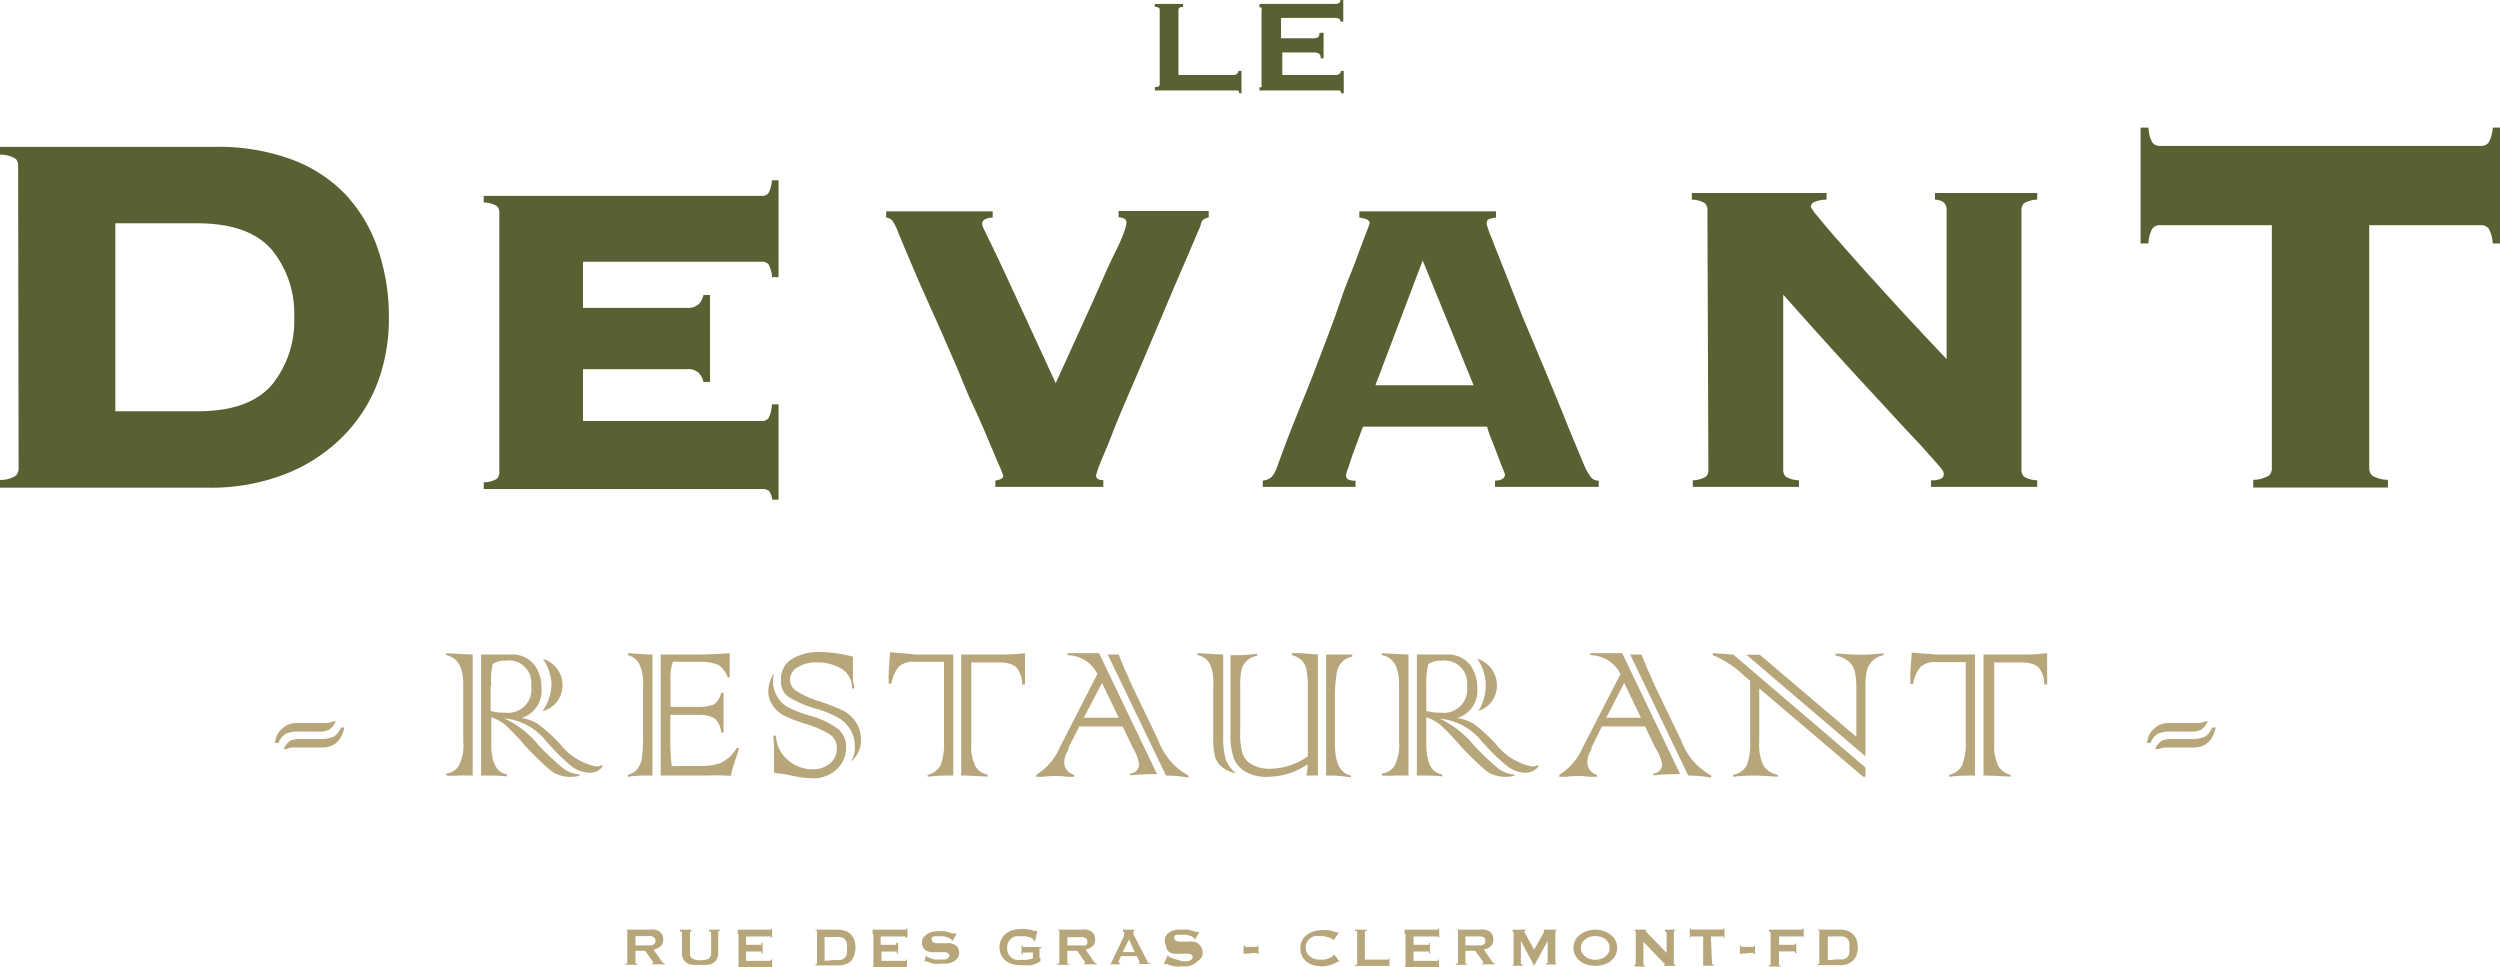 <svg xmlns="http://www.w3.org/2000/svg" viewBox="0 0 158.66 61.37"><defs><style>.cls-1{fill:#596132;}.cls-2{fill:#b8a67b;}</style></defs><g id="Calque_2" data-name="Calque 2"><g id="Calque_1-2" data-name="Calque 1"><path class="cls-1" d="M1.15,10.56A.66.66,0,0,0,1,10.08a1.93,1.93,0,0,0-1-.27V9.32H13.65a13.45,13.45,0,0,1,4.94.83A9.08,9.08,0,0,1,22,12.42a9.56,9.56,0,0,1,2,3.44,13.15,13.15,0,0,1,.68,4.28A11.6,11.6,0,0,1,24,24.19a9.77,9.77,0,0,1-2.18,3.45,10.58,10.58,0,0,1-3.62,2.41,13,13,0,0,1-5,.9H0v-.49a1.83,1.83,0,0,0,1-.27.64.64,0,0,0,.18-.47ZM12.55,26.1q3.24,0,4.69-1.66a6.4,6.4,0,0,0,1.43-4.3,6.38,6.38,0,0,0-1.43-4.3q-1.45-1.66-4.69-1.67H7.32V26.1Z"/><path class="cls-1" d="M44.64,24.24a1.15,1.15,0,0,0-.3-.58,1,1,0,0,0-.76-.23H37v3.29H48.35a.53.53,0,0,0,.43-.19,2.27,2.27,0,0,0,.21-.87h.42v6.05H49a1,1,0,0,0-.21-.57.74.74,0,0,0-.43-.1H30.7v-.43a1.62,1.62,0,0,0,.84-.23.58.58,0,0,0,.15-.41V13.49a.59.59,0,0,0-.15-.41,1.73,1.73,0,0,0-.84-.23v-.42H48.35a.5.5,0,0,0,.43-.19,2,2,0,0,0,.21-.8h.42v6.15H49a2,2,0,0,0-.21-.79.5.5,0,0,0-.43-.19H37v2.93h6.58a1.08,1.08,0,0,0,.76-.23,1.15,1.15,0,0,0,.3-.59h.42v5.52Z"/><path class="cls-1" d="M63.17,30.5a1.14,1.14,0,0,0,.4-.13.19.19,0,0,0,.1-.17,4.78,4.78,0,0,0-.27-.68l-.68-1.61c-.28-.66-.6-1.42-1-2.26S61,23.93,60.59,23s-.78-1.81-1.18-2.69-.76-1.71-1.1-2.46l-.85-2L57,14.74a3.66,3.66,0,0,0-.36-.73.59.59,0,0,0-.4-.2v-.4H63v.4a1,1,0,0,0-.53.13.33.33,0,0,0-.14.27,1.37,1.37,0,0,0,.15.41L63.15,16c.33.69.79,1.69,1.4,3L67,24.32l2.38-5.24c.58-1.3,1-2.29,1.36-3s.53-1.16.62-1.41a2.47,2.47,0,0,0,.13-.52.3.3,0,0,0-.1-.25.88.88,0,0,0-.4-.11v-.4h5.72v.4a2.1,2.1,0,0,0-.32.13.55.55,0,0,0-.18.3c0,.13-.18.45-.4,1L75,17.1c-.33.76-.68,1.59-1.07,2.51l-1.19,2.81c-.42,1-.81,1.89-1.2,2.8s-.73,1.72-1,2.43-.54,1.29-.72,1.76a5.14,5.14,0,0,0-.26.76c0,.2.15.3.46.3v.43H63.17Z"/><path class="cls-1" d="M85.43,30.17a.28.28,0,0,0,.12.25.87.87,0,0,0,.48.08v.4H80.14v-.4a1,1,0,0,0,.54-.21,1.64,1.64,0,0,0,.33-.55l.33-.9c.18-.49.41-1.1.7-1.84l1-2.48c.36-.91.71-1.84,1.07-2.78s.7-1.86,1-2.76.66-1.7.92-2.41.48-1.29.65-1.73.25-.68.25-.7-.07-.19-.22-.23a2.16,2.16,0,0,0-.44-.1v-.4h8.67v.4a1.51,1.51,0,0,0-.43.1c-.11,0-.16.15-.16.33a7.19,7.19,0,0,0,.31.86c.21.54.48,1.23.82,2.08s.71,1.82,1.14,2.9L98,23.37c.47,1.12.92,2.21,1.35,3.28s.82,2,1.18,2.86a3.45,3.45,0,0,0,.45.79.59.59,0,0,0,.48.2v.4H94.88v-.4c.42,0,.63-.15.63-.4,0,0-.06-.17-.17-.44s-.23-.59-.36-.94-.26-.66-.39-1a4.79,4.79,0,0,1-.21-.64H86.5c-.23.6-.4,1.09-.54,1.46s-.24.68-.31.9-.13.38-.17.48A1,1,0,0,0,85.43,30.17Zm8.09-5.72-3.23-7.92-3,7.92Z"/><path class="cls-1" d="M108.36,13.31a.56.56,0,0,0-.16-.41,1.64,1.64,0,0,0-.83-.23v-.42h8.55v.42a2.08,2.08,0,0,0-.8.16.38.38,0,0,0-.2.3,3.17,3.17,0,0,0,.47.64c.3.38.7.85,1.2,1.42l1.68,1.9,1.9,2.09c.64.7,1.26,1.36,1.85,2l1.52,1.61V13.31c0-.4-.25-.61-.74-.64v-.42h6.49v.42a1.73,1.73,0,0,0-.84.23.6.6,0,0,0-.16.41V29.84a.58.58,0,0,0,.16.41,1.73,1.73,0,0,0,.84.23v.42h-6.74v-.42a1.29,1.29,0,0,0,.65-.11.31.31,0,0,0,.16-.28.53.53,0,0,0-.1-.27c-.07-.1-.23-.29-.46-.55l-1-1.12c-.46-.48-1.07-1.13-1.82-1.95s-1.7-1.83-2.81-3.05-2.45-2.7-4-4.45V29.84a.58.58,0,0,0,.16.41,1.73,1.73,0,0,0,.84.23v.42h-6.74v-.42a1.64,1.64,0,0,0,.83-.23.54.54,0,0,0,.16-.41Z"/><path class="cls-1" d="M143,30.45a2,2,0,0,0,1-.27.64.64,0,0,0,.18-.47V14.29h-7.09a.59.59,0,0,0-.5.23,2.09,2.09,0,0,0-.24.93h-.5V8.1h.5a2.14,2.14,0,0,0,.24.93.59.59,0,0,0,.5.23h20.37a.58.58,0,0,0,.49-.23,2.26,2.26,0,0,0,.25-.93h.49v7.35h-.49a2.21,2.21,0,0,0-.25-.93.58.58,0,0,0-.49-.23h-7.1V29.71a.65.65,0,0,0,.19.47,1.89,1.89,0,0,0,1,.27v.49H143Z"/><path class="cls-2" d="M21.13,45.78h.18a1.24,1.24,0,0,1-.43.53,1.37,1.37,0,0,1-.67.12H19.06a2,2,0,0,0-.92.14,1.08,1.08,0,0,0-.46.58h-.23a1.37,1.37,0,0,1,1.4-1.26h1.7A1.16,1.16,0,0,0,21.13,45.78Zm-3,1.76H18a1.3,1.3,0,0,1,.42-.53,1.49,1.49,0,0,1,.69-.11h1.13a2.08,2.08,0,0,0,.94-.15,1.28,1.28,0,0,0,.46-.58h.22c-.19.84-.65,1.27-1.4,1.27H18.76A1.24,1.24,0,0,0,18.16,47.54Z"/><path class="cls-2" d="M30,41.54v7.68h-.31a5.22,5.22,0,0,0-.58,0,6.11,6.11,0,0,1-.79,0v-.13a1.11,1.11,0,0,0,.78-.46,2.86,2.86,0,0,0,.3-1.57V43.4c0-1.06-.36-1.67-1.08-1.82v-.13Q28.83,41.49,30,41.54Zm.74,7.68h-.21V41.54c.29,0,.6,0,.93,0s.69,0,.93,0a1.8,1.8,0,0,1,1.49.61,2.34,2.34,0,0,1,.48,1.5,1.8,1.8,0,0,1-1.27,1.92,2.66,2.66,0,0,1,1.06.38,10.94,10.94,0,0,1,1.39,1.26,3.88,3.88,0,0,0,2.32,1.44.7.7,0,0,0,.37-.12l0,.13a1,1,0,0,1-.81.38,2,2,0,0,1-1.16-.42A14,14,0,0,1,34.63,47,3.83,3.83,0,0,0,32,45.59a6.11,6.11,0,0,1,2.15,1.67,17.4,17.4,0,0,0,1.52,1.44,1.88,1.88,0,0,0,1.12.45v.07a1.73,1.73,0,0,1-.49.08A2.14,2.14,0,0,1,35.08,49a8.75,8.75,0,0,1-.7-.61c-.29-.27-.63-.61-1-1A15.55,15.55,0,0,0,32.06,46a3,3,0,0,0-.88-.48v1.73c0,1.16.34,1.79,1,1.89v.13A14.05,14.05,0,0,0,30.78,49.22Zm.4-5.68v1.58a3.39,3.39,0,0,0,.93.11,1.48,1.48,0,0,0,1.64-1.7,1.42,1.42,0,0,0-1.63-1.6,1.35,1.35,0,0,0-.81.21A4.38,4.38,0,0,0,31.18,43.54Zm3.3,1.58A3.13,3.13,0,0,0,35,43.46a3,3,0,0,0-.55-1.65,1.75,1.75,0,0,1,1.25,1.67A1.68,1.68,0,0,1,34.48,45.12Z"/><path class="cls-2" d="M41.17,41.54h.24v7.68h-.48c-.17,0-.53,0-1.08.08v-.13a1.08,1.08,0,0,0,.6-.37,1.56,1.56,0,0,0,.28-.63,10.41,10.41,0,0,0,.08-1.61V43.51a2.73,2.73,0,0,0-.28-1.45,1.17,1.17,0,0,0-.68-.48v-.13Zm3.67,7.68H41.93V41.54h2.12c.4,0,1.15,0,2.26-.09,0,.15,0,.26,0,.33s0,.32,0,.68,0,.36,0,.38V43h-.12a1.62,1.62,0,0,0-.6-.8A3,3,0,0,0,44.37,42H43.21a2.78,2.78,0,0,0-.51,0,3.19,3.19,0,0,0-.15,1.18v1.68h1.57a3,3,0,0,0,1.18-.15,1.18,1.18,0,0,0,.46-.73h.16c0,.44,0,.81,0,1.14s0,.47,0,.79c0,.1,0,.3,0,.58h-.16a1.25,1.25,0,0,0-.39-.88,1.76,1.76,0,0,0-1-.24H42.54V47a12.65,12.65,0,0,0,.09,1.61,4.68,4.68,0,0,0,.66,0H44.4a3.61,3.61,0,0,0,1.36-.2,2.47,2.47,0,0,0,1-.94h.14a5.92,5.92,0,0,1-.24.77,9.26,9.26,0,0,0-.28,1A13.71,13.71,0,0,0,44.84,49.22Z"/><path class="cls-2" d="M49.08,46.69h.17A2.1,2.1,0,0,0,50,48.23a2.34,2.34,0,0,0,1.57.59,1.62,1.62,0,0,0,1.11-.38,1.2,1.2,0,0,0,.43-.93,1.05,1.05,0,0,0-.41-.88,6.37,6.37,0,0,0-1.58-.69,10.52,10.52,0,0,1-1.35-.52,1.92,1.92,0,0,1-.73-.65,1.59,1.59,0,0,1-.28-.93,2,2,0,0,1,.39-1.13,1.66,1.66,0,0,0-.09.5,1.81,1.81,0,0,0,.27,1,1.75,1.75,0,0,0,.68.67,6.71,6.71,0,0,0,1.36.53,5.51,5.51,0,0,1,1.8.84,1.48,1.48,0,0,1,.53,1.2,1.9,1.9,0,0,1-.55,1.33,2.18,2.18,0,0,1-1.68.61,6.78,6.78,0,0,1-1.25-.17,5.39,5.39,0,0,0-1-.15L49.12,49a3,3,0,0,0,0-.32c0-.16,0-.4,0-.73s0-.56,0-.72A4.16,4.16,0,0,1,49.08,46.69Zm5.14-3h-.15a1.4,1.4,0,0,0-.67-1.25,2.94,2.94,0,0,0-1.58-.4,2.12,2.12,0,0,0-1.2.31.9.9,0,0,0-.48.75.85.85,0,0,0,.38.74,6.28,6.28,0,0,0,1.54.69,12.13,12.13,0,0,1,1.51.6,2.23,2.23,0,0,1,.77.73,2.05,2.05,0,0,1,.3,1.09A1.7,1.7,0,0,1,54,48.33a1.6,1.6,0,0,0,.25-1,2,2,0,0,0-.27-1,2.23,2.23,0,0,0-.7-.73A6.42,6.42,0,0,0,51.87,45,6.85,6.85,0,0,1,50,44.2a1.23,1.23,0,0,1-.44-1.06,1.49,1.49,0,0,1,.67-1.3,3.32,3.32,0,0,1,1.9-.46,9.11,9.11,0,0,1,2,.29v0l0,.28c0,.14,0,.32,0,.52s0,.47,0,.66S54.23,43.46,54.22,43.64Z"/><path class="cls-2" d="M58.09,41.54H60.5v7.68h-.22c-.32,0-.79,0-1.41.08v-.13a1.2,1.2,0,0,0,.83-.62A4,4,0,0,0,59.91,47v-5H58.06a1.4,1.4,0,0,0-1,.29,2.31,2.31,0,0,0-.49,1.1H56.4v-.21a3,3,0,0,1,0-.37c0-.52.08-1,.08-1.41.26,0,.58.06,1,.07Zm3.13,7.68H61V41.54h2.63a11.16,11.16,0,0,0,1.42-.09c0,.09,0,.26,0,.5s0,.51,0,.84,0,.43,0,.65h-.18a1.71,1.71,0,0,0-.3-1c-.19-.27-.6-.4-1.23-.4H61.64v5.21a2.82,2.82,0,0,0,.25,1.35,1.13,1.13,0,0,0,.79.56v.13C61.82,49.24,61.34,49.22,61.22,49.22Z"/><path class="cls-2" d="M71.89,47.45l-.65-1.35H68.5l-.69,1.35,0,.1-.11.21a1.39,1.39,0,0,0-.16.62.82.82,0,0,0,.62.79v.13l-.43,0a5.5,5.5,0,0,0-.77-.05,5.78,5.78,0,0,0-.77.05l-.42,0v-.13a3.71,3.71,0,0,0,1.46-1.68l2.41-4.71a2.11,2.11,0,0,0-.75-.86,2.28,2.28,0,0,0-1.14-.34v-.13H68l.93,0c.42,0,.69,0,.82,0l3.68,7.68c-.47,0-1,0-1.7.08v-.13a.57.57,0,0,0,.56-.6A3.07,3.07,0,0,0,71.89,47.45Zm-3.11-1.9H71l-1.06-2.21ZM74,49.22,70.3,41.54H71c.09.25.23.57.41,1a7.63,7.63,0,0,1,.32.74.52.52,0,0,1,.07.15l1.71,3.55a4.19,4.19,0,0,0,1.91,2.24v.13C74.78,49.24,74.29,49.22,74,49.22Z"/><path class="cls-2" d="M76,41.45l1.63.09v5.05a5.64,5.64,0,0,0,.15,1.58,2,2,0,0,0,.66.9,1.86,1.86,0,0,1-.82-.34,1.37,1.37,0,0,1-.49-.64A4,4,0,0,1,77,46.91V43.42a2.79,2.79,0,0,0-.23-1.31,1.09,1.09,0,0,0-.78-.53Zm7.64.09v7.68H82.9a2.51,2.51,0,0,0,.08-.71,4.52,4.52,0,0,1-2.53.79A2.65,2.65,0,0,1,79.08,49a1.73,1.73,0,0,1-.78-.88,4.48,4.48,0,0,1-.21-1.54v-5c.51,0,1.07,0,1.69-.09v.13a1.15,1.15,0,0,0-.65.32,1.12,1.12,0,0,0-.34.58,4.46,4.46,0,0,0-.08,1v2.93a4.44,4.44,0,0,0,.14,1.35,1.25,1.25,0,0,0,.59.71,2.27,2.27,0,0,0,1.18.28A4.34,4.34,0,0,0,83,48V43.72a6.89,6.89,0,0,0-.08-1.21,1.24,1.24,0,0,0-.31-.6,1.36,1.36,0,0,0-.62-.33v-.13h.2l.35,0Zm.93,7.68h-.41V41.54c.37,0,.64,0,.83,0l.83,0v.13a1.24,1.24,0,0,0-.65.34,1.33,1.33,0,0,0-.33.67A8.92,8.92,0,0,0,84.72,44v3.21q0,1.8,1,2v.13C85.12,49.24,84.71,49.22,84.52,49.22Z"/><path class="cls-2" d="M89.39,41.54v7.68h-.32a5.22,5.22,0,0,0-.57,0,6.11,6.11,0,0,1-.79,0v-.13a1.07,1.07,0,0,0,.77-.46,2.76,2.76,0,0,0,.31-1.57V43.4c0-1.06-.36-1.67-1.08-1.82v-.13Q88.18,41.49,89.39,41.54Zm.74,7.68h-.21V41.54c.29,0,.6,0,.93,0s.69,0,.93,0a1.78,1.78,0,0,1,1.48.61,2.29,2.29,0,0,1,.49,1.5,1.8,1.8,0,0,1-1.27,1.92,2.72,2.72,0,0,1,1.06.38,10.94,10.94,0,0,1,1.39,1.26,3.88,3.88,0,0,0,2.32,1.44.7.7,0,0,0,.37-.12l0,.13a1,1,0,0,1-.81.38,2,2,0,0,1-1.16-.42A13.29,13.29,0,0,1,94,47a3.83,3.83,0,0,0-2.63-1.39,6.11,6.11,0,0,1,2.15,1.67A17.4,17.4,0,0,0,95,48.7a1.85,1.85,0,0,0,1.12.45v.07a1.73,1.73,0,0,1-.49.08A2.14,2.14,0,0,1,94.43,49a8.75,8.75,0,0,1-.7-.61c-.29-.27-.63-.61-1-1A15.55,15.55,0,0,0,91.41,46a3,3,0,0,0-.89-.48v1.73q0,1.74,1,1.89v.13A14.05,14.05,0,0,0,90.13,49.22Zm.39-5.68v1.58a3.51,3.51,0,0,0,.94.11,1.48,1.48,0,0,0,1.64-1.7,1.43,1.43,0,0,0-1.63-1.6,1.4,1.4,0,0,0-.82.21A4.71,4.71,0,0,0,90.52,43.54Zm3.31,1.58a3.12,3.12,0,0,0,.46-1.66,2.92,2.92,0,0,0-.54-1.65A1.75,1.75,0,0,1,95,43.48,1.68,1.68,0,0,1,93.83,45.12Z"/><path class="cls-2" d="M105.05,47.45l-.65-1.35h-2.74L101,47.45l0,.1a1.22,1.22,0,0,0-.11.21,1.38,1.38,0,0,0-.15.62.81.81,0,0,0,.61.79v.13l-.43,0a5.5,5.5,0,0,0-.77-.05,6,6,0,0,0-.78.05l-.41,0v-.13a3.71,3.71,0,0,0,1.46-1.68l2.42-4.71a2.08,2.08,0,0,0-.77-.86,2.21,2.21,0,0,0-1.13-.34v-.13h.26l.94,0c.41,0,.69,0,.81,0l3.68,7.68c-.47,0-1,0-1.7.08v-.13a.56.56,0,0,0,.55-.6A3,3,0,0,0,105.05,47.45Zm-3.11-1.9h2.2l-1.06-2.21Zm5.2,3.67-3.68-7.68h.72c.09.25.23.57.4,1a6.43,6.43,0,0,1,.33.74.52.52,0,0,1,.07.15l1.71,3.55a4.19,4.19,0,0,0,1.91,2.24v.13C107.94,49.24,107.45,49.22,107.14,49.22Z"/><path class="cls-2" d="M110,41.54l8.39,7.17v.59h-.14l-6.6-5.61v3.38a3,3,0,0,0,.28,1.54,1.36,1.36,0,0,0,.9.56v.13c-.74-.06-1.24-.08-1.5-.08s-.74,0-1.34.08v-.13a1.21,1.21,0,0,0,.86-.59,3.82,3.82,0,0,0,.22-1.57v-3.8l-.52-.45a6.16,6.16,0,0,0-1.84-1.18v-.13ZM118.39,48l-7.56-6.45h.85l6.13,5.21v-3a5.12,5.12,0,0,0-.1-1.17,1.24,1.24,0,0,0-.42-.64,1.72,1.72,0,0,0-.8-.34v-.13l.26,0c.63.05,1.06.07,1.29.07s.71,0,1.5-.09v.13a1.2,1.2,0,0,0-.67.32,1.25,1.25,0,0,0-.38.61,4.48,4.48,0,0,0-.1,1Z"/><path class="cls-2" d="M122.93,41.54h2.41v7.68h-.22c-.32,0-.79,0-1.42.08v-.13a1.16,1.16,0,0,0,.83-.62,3.73,3.73,0,0,0,.22-1.53v-5H122.9a1.4,1.4,0,0,0-1,.29,2.31,2.31,0,0,0-.49,1.1h-.17c0-.06,0-.13,0-.21a2,2,0,0,1,0-.37c0-.52.08-1,.08-1.41.26,0,.58.06,1,.07Zm3.14,7.68h-.19V41.54h2.62a11.16,11.16,0,0,0,1.42-.09c0,.09,0,.26,0,.5s0,.51,0,.84,0,.43,0,.65h-.18a1.71,1.71,0,0,0-.3-1c-.19-.27-.6-.4-1.23-.4h-1.65v5.21a2.8,2.8,0,0,0,.26,1.35,1.11,1.11,0,0,0,.78.56v.13C126.66,49.24,126.18,49.22,126.07,49.22Z"/><path class="cls-2" d="M139.94,45.78h.18a1.24,1.24,0,0,1-.43.53,1.39,1.39,0,0,1-.68.12h-1.14a2.09,2.09,0,0,0-.93.14,1.11,1.11,0,0,0-.45.58h-.23a1.36,1.36,0,0,1,1.4-1.26h1.7A1.16,1.16,0,0,0,139.94,45.78Zm-3,1.76h-.17a1.16,1.16,0,0,1,.43-.53,1.42,1.42,0,0,1,.68-.11H139a2.08,2.08,0,0,0,.94-.15,1.2,1.2,0,0,0,.45-.58h.23c-.19.84-.65,1.27-1.4,1.27h-1.7A1.22,1.22,0,0,0,137,47.54Z"/><path class="cls-2" d="M41.18,59a1.53,1.53,0,0,1,.38,0,.78.78,0,0,1,.28.11.55.55,0,0,1,.19.21.68.68,0,0,1,.06.31.52.52,0,0,1-.17.43.85.85,0,0,1-.45.2l.57.81a.16.16,0,0,0,.08.06h.07v.07h-.8v-.07l.07,0,0,0a.09.09,0,0,0,0-.05L41.41,61l-.47-.66h-.61v.76a.09.09,0,0,0,0,.06l.1,0v.07h-.74v-.07c.08,0,.12,0,.12-.08v-2s0-.07-.12-.07V59Zm-.11,1,.26,0a.48.48,0,0,0,.16-.07.28.28,0,0,0,.09-.1.4.4,0,0,0,0-.25.28.28,0,0,0-.09-.1.48.48,0,0,0-.16-.07,1,1,0,0,0-.26,0h-.74V60Z"/><path class="cls-2" d="M43.88,59.12c-.06,0-.09,0-.09.07v1.29a.38.38,0,0,0,.17.37,1.35,1.35,0,0,0,1,0,.4.4,0,0,0,.17-.37V59.19s0-.07-.13-.07V59h.69v.08c-.07,0-.11,0-.11.07v1.27a1,1,0,0,1-.07.42.68.68,0,0,1-.22.26,1,1,0,0,1-.36.13,3.49,3.49,0,0,1-.5,0,3.62,3.62,0,0,1-.5,0,1,1,0,0,1-.36-.13.68.68,0,0,1-.22-.26,1,1,0,0,1-.07-.42V59.19s0-.07-.12-.07V59h.7Z"/><path class="cls-2" d="M48.9,59.5a.09.09,0,0,0,0-.07.24.24,0,0,0-.13,0H47.35v.53h.84a.23.23,0,0,0,.13,0s0,0,0-.12h.08v.67h-.08c0-.06,0-.11,0-.12a.23.23,0,0,0-.13,0h-.84v.59h1.43a.18.18,0,0,0,.11,0,.09.09,0,0,0,0-.08H49v.58h-.08s0-.06,0-.07h-2.1v-.07l.05,0a.07.07,0,0,0,0-.06v-2s0,0,0,0a.06.06,0,0,0-.05,0V59h2a.23.23,0,0,0,.13,0,.09.09,0,0,0,0-.07H49v.56Z"/><path class="cls-2" d="M53.18,59a1.31,1.31,0,0,1,.44.07.94.94,0,0,1,.35.2,1.13,1.13,0,0,1,.24.36,1.5,1.5,0,0,1,.08.5,1.44,1.44,0,0,1-.08.49A1,1,0,0,1,54,61a.94.94,0,0,1-.35.2,1.31,1.31,0,0,1-.44.07H51.75v-.07c.07,0,.1,0,.1-.08v-2s0-.07-.1-.07V59ZM53,60.92a1.83,1.83,0,0,0,.35,0,.53.53,0,0,0,.25-.12.57.57,0,0,0,.14-.24,1,1,0,0,0,0-.36,1,1,0,0,0,0-.37.57.57,0,0,0-.14-.24.65.65,0,0,0-.25-.12,1.83,1.83,0,0,0-.35,0h-.67v1.51Z"/><path class="cls-2" d="M57.44,59.5a.09.09,0,0,0,0-.07.24.24,0,0,0-.13,0H55.89v.53h.84a.29.29,0,0,0,.14,0s0,0,0-.12H57v.67h-.08c0-.06,0-.11,0-.12a.29.29,0,0,0-.14,0h-.84v.59h1.43a.18.18,0,0,0,.11,0,.09.09,0,0,0,0-.08h.08v.58h-.08s0-.06,0-.07h-2.1v-.07l.05,0a.09.09,0,0,0,0-.06v-2a.05.05,0,0,0,0,0s0,0-.05,0V59h2a.23.23,0,0,0,.13,0,.09.09,0,0,0,0-.07h.08v.56Z"/><path class="cls-2" d="M58.78,60.58l0,0a.2.2,0,0,0,0,.07.44.44,0,0,0,.12.1l.2.08.24.07.22,0h.19l.22,0a.75.75,0,0,0,.2-.1.19.19,0,0,0,.08-.16.16.16,0,0,0-.08-.14.36.36,0,0,0-.19-.07,1.14,1.14,0,0,0-.28,0l-.32,0-.32,0a1.33,1.33,0,0,1-.28-.1.52.52,0,0,1-.19-.2.57.57,0,0,1-.08-.31.66.66,0,0,1,.06-.27.69.69,0,0,1,.2-.22.87.87,0,0,1,.32-.16,1.31,1.31,0,0,1,.46-.07,2.15,2.15,0,0,1,.4,0l.28.07.21.07a.33.33,0,0,0,.14,0,.12.12,0,0,0,.09,0l.05,0-.3.53,0,0a.25.25,0,0,0,0-.09.27.27,0,0,0-.11-.1.48.48,0,0,0-.19-.09l-.22-.07-.26,0-.19,0-.18,0-.14.08a.18.18,0,0,0,0,.12.19.19,0,0,0,.08.16.68.68,0,0,0,.19.08l.28,0,.32,0a1.77,1.77,0,0,1,.32,0,.94.94,0,0,1,.28.1.72.72,0,0,1,.2.19.68.68,0,0,1,.07.31.57.57,0,0,1-.12.37.93.93,0,0,1-.29.22,1.66,1.66,0,0,1-.38.11l-.38,0a2.37,2.37,0,0,1-.41,0,1.31,1.31,0,0,1-.27-.07l-.18-.07a.3.3,0,0,0-.11,0,.07.07,0,0,0,0,0l-.06,0Z"/><path class="cls-2" d="M65.69,59.73l-.09,0a.11.11,0,0,0,0-.05.14.14,0,0,0-.08-.12l-.2-.09-.26-.05-.28,0a1.12,1.12,0,0,0-.31,0,.76.76,0,0,0-.48.38.8.8,0,0,0-.07.36.84.84,0,0,0,.07.37.76.76,0,0,0,.48.38,1.12,1.12,0,0,0,.31,0,1.94,1.94,0,0,0,.44,0l.33-.09v-.37H65a.12.12,0,0,0-.09,0s0,0,0,.11h-.08v-.55h.08s0,.08,0,.09l.09,0h1.08v.08l-.11,0s0,0,0,.07v.48a.08.08,0,0,0,0,.06l.06,0V61a1.64,1.64,0,0,1-.29.16,2,2,0,0,1-.32.1,1.92,1.92,0,0,1-.32,0h-.32a1.8,1.8,0,0,1-.54-.08,1.17,1.17,0,0,1-.43-.22,1.13,1.13,0,0,1,0-1.69,1.36,1.36,0,0,1,.43-.23,1.8,1.8,0,0,1,.54-.08,2,2,0,0,1,.36,0l.31.06.22.06.11,0h.06l0,0,0,0Z"/><path class="cls-2" d="M68.59,59a1.53,1.53,0,0,1,.38,0,.78.78,0,0,1,.28.11.55.55,0,0,1,.19.21.68.68,0,0,1,.06.31.52.52,0,0,1-.17.43.86.86,0,0,1-.44.2l.56.81a.16.16,0,0,0,.08.06h.07v.07h-.8v-.07l.07,0s0,0,0,0a.09.09,0,0,0,0-.05L68.82,61l-.46-.66h-.62v.76a.09.09,0,0,0,0,.06l.1,0v.07h-.74v-.07c.08,0,.13,0,.13-.08v-2s-.05-.07-.13-.07V59Zm-.11,1,.26,0A.48.48,0,0,0,68.9,60a.28.28,0,0,0,.09-.1.4.4,0,0,0,0-.25.28.28,0,0,0-.09-.1.48.48,0,0,0-.16-.07,1,1,0,0,0-.26,0h-.74V60Z"/><path class="cls-2" d="M70.4,61.22a.18.18,0,0,0,.09-.06l.06-.11.79-1.66,0-.11a.13.13,0,0,0,0-.08.06.06,0,0,0,0-.06l-.07,0V59h.73v.08l-.06,0a.06.06,0,0,0,0,.06.15.15,0,0,0,0,.07l0,.09.89,1.74a.09.09,0,0,0,.06.07l.08,0v.07H72.3v-.07l0,0s0,0,0,0a.51.51,0,0,0,0-.11l-.16-.32h-1L71,61a.3.3,0,0,0,0,.13s0,0,.08,0v.07H70.4Zm1.61-.8-.36-.8-.4.8Z"/><path class="cls-2" d="M74.13,60.58l0,0a.25.25,0,0,0,0,.07.44.44,0,0,0,.12.1.93.93,0,0,0,.2.08l.24.07L75,61h.19l.23,0,.19-.1a.19.19,0,0,0,.08-.16.15.15,0,0,0-.07-.14.4.4,0,0,0-.2-.07,1.2,1.2,0,0,0-.28,0l-.32,0-.32,0a1.16,1.16,0,0,1-.28-.1A.52.52,0,0,1,74,60a.57.57,0,0,1-.08-.31.58.58,0,0,1,.25-.49,1,1,0,0,1,.33-.16A1.27,1.27,0,0,1,75,59a2.35,2.35,0,0,1,.4,0l.29.07.2.07a.3.3,0,0,0,.14,0,.12.12,0,0,0,.09,0l0,0-.3.53,0,0a.25.25,0,0,0,0-.09.27.27,0,0,0-.11-.1.48.48,0,0,0-.19-.09l-.23-.07-.25,0-.19,0-.18,0a.47.47,0,0,0-.14.08.18.18,0,0,0,0,.12.19.19,0,0,0,.07.16.76.76,0,0,0,.2.08l.28,0,.32,0a1.77,1.77,0,0,1,.32,0,.85.85,0,0,1,.28.1.58.58,0,0,1,.19.19A.63.63,0,0,1,76,61a1.06,1.06,0,0,1-.29.22,1.66,1.66,0,0,1-.38.11l-.38,0a2.37,2.37,0,0,1-.41,0,1.31,1.31,0,0,1-.27-.07l-.18-.07a.3.3,0,0,0-.11,0s0,0-.06,0l-.06,0Z"/><path class="cls-2" d="M79,60.53a.05.05,0,0,0,0,0,.07.07,0,0,0,0,0h-.08v-.52h.08c0,.06,0,.08.06.08h.73a.06.06,0,0,0,0,0,.14.14,0,0,0,0-.06h.08v.52h-.08s0-.08-.07-.08Z"/><path class="cls-2" d="M85,61h0l-.13.05-.24.12a2.27,2.27,0,0,1-.34.11,1.6,1.6,0,0,1-.39.05,2.25,2.25,0,0,1-.52-.07,1.49,1.49,0,0,1-.44-.21,1,1,0,0,1-.3-.36,1,1,0,0,1-.11-.5,1,1,0,0,1,.11-.5.88.88,0,0,1,.3-.36,1.3,1.3,0,0,1,.44-.22,1.82,1.82,0,0,1,.52-.08,2.46,2.46,0,0,1,.4,0l.31.07.21.07.09,0,0,0,0,0,.06,0-.33.52,0,0v0a0,0,0,0,1,0,0,.2.2,0,0,0-.09-.1l-.19-.09L84,59.41l-.23,0a1.34,1.34,0,0,0-.35,0,1.06,1.06,0,0,0-.28.15.91.91,0,0,0-.2.24.72.72,0,0,0-.07.33.68.68,0,0,0,.27.57.69.69,0,0,0,.28.15,1,1,0,0,0,.35.05l.29,0,.27-.08a1,1,0,0,0,.21-.11.17.17,0,0,0,.08-.12.06.06,0,0,0,0,0l.06,0L85,61Z"/><path class="cls-2" d="M88.19,61.37a.07.07,0,0,0,0-.07H86v-.07c.09,0,.13,0,.13-.08v-2s0-.07-.13-.07V59h.74v.08c-.08,0-.12,0-.12.07V60.9H88a.2.2,0,0,0,.11,0,.12.12,0,0,0,0-.08h.07v.58Z"/><path class="cls-2" d="M91.26,59.5a.08.08,0,0,0,0-.07s-.06,0-.12,0H89.71v.53h.84a.25.25,0,0,0,.13,0s0,0,0-.12h.07v.67h-.07c0-.06,0-.11,0-.12a.25.25,0,0,0-.13,0h-.84v.59h1.43a.15.15,0,0,0,.1,0,.09.09,0,0,0,0-.08h.08v.58h-.08s0-.06,0-.07h-2.1v-.07l.06,0a.14.14,0,0,0,0-.06v-2a.08.08,0,0,0,0,0,.07.07,0,0,0-.06,0V59h2a.17.17,0,0,0,.12,0,.08.08,0,0,0,0-.07h.08v.56Z"/><path class="cls-2" d="M93.86,59a1.43,1.43,0,0,1,.38,0,.78.78,0,0,1,.28.11.48.48,0,0,1,.19.21.68.68,0,0,1,.06.31.54.54,0,0,1-.16.43.89.89,0,0,1-.45.2l.57.81a.13.13,0,0,0,.07.06h.07v.07h-.8v-.07l.07,0,0,0s0,0,0-.05L94.1,61l-.48-.66H93v.76a.07.07,0,0,0,0,.06l.1,0v.07H92.4v-.07c.09,0,.13,0,.13-.08v-2s0-.07-.13-.07V59Zm-.1,1L94,60l.17-.07s.07-.06.08-.1a.25.25,0,0,0,0-.12.27.27,0,0,0,0-.13s-.05-.07-.08-.1L94,59.43a.94.94,0,0,0-.25,0H93V60Z"/><path class="cls-2" d="M96,61.22l.06,0a.14.14,0,0,0,0-.06v-2a.08.08,0,0,0,0,0H96V59h.8v.08h-.05a.05.05,0,0,0,0,0l0,0,0,.08.61,1.11.62-1.1,0-.09a.13.13,0,0,0,0-.06s0,0,0,0V59h.79v.08h-.06s0,0,0,0v2a.07.07,0,0,0,0,.06l.06,0v.07H98.1v-.07c.08,0,.12,0,.12-.08V59.72h0l-.86,1.57h0l-.84-1.58h0v1.43s0,.08.12.08v.07H96Z"/><path class="cls-2" d="M101.25,59a2.14,2.14,0,0,1,.48.07,1.4,1.4,0,0,1,.44.22,1.1,1.1,0,0,1,.33.35,1,1,0,0,1,.13.52,1,1,0,0,1-.13.51,1.26,1.26,0,0,1-.33.36,1.35,1.35,0,0,1-.44.2,2.14,2.14,0,0,1-.48.07,2,2,0,0,1-.48-.07,1.32,1.32,0,0,1-.45-.2,1.42,1.42,0,0,1-.33-.36,1,1,0,0,1-.13-.51,1,1,0,0,1,.13-.52,1.23,1.23,0,0,1,.33-.35,1.35,1.35,0,0,1,.45-.22A2,2,0,0,1,101.25,59Zm0,.4a1.2,1.2,0,0,0-.33.05.73.73,0,0,0-.29.15.8.8,0,0,0-.22.23.73.73,0,0,0-.08.33.69.69,0,0,0,.08.32,1,1,0,0,0,.22.24.87.87,0,0,0,.29.14.91.91,0,0,0,.33.05.93.93,0,0,0,.32-.05,1,1,0,0,0,.3-.14,1.21,1.21,0,0,0,.21-.24.68.68,0,0,0,.07-.32.72.72,0,0,0-.07-.33.93.93,0,0,0-.21-.23.85.85,0,0,0-.3-.15A1.25,1.25,0,0,0,101.25,59.41Z"/><path class="cls-2" d="M103.73,61.22a.07.07,0,0,0,.08-.08v-2s0-.07-.08-.07V59h.73v.08s0,0,0,0,0,.06.08.12l1.23,1.28V59.19s0-.07-.11-.07V59h.65v.08c-.06,0-.08,0-.08.07v2s0,.08.08.08v.07h-.7v-.07s.06,0,.06,0a.16.16,0,0,0-.07-.1l-1.3-1.36v1.42s0,.08.09.08v.07h-.63Z"/><path class="cls-2" d="M108.65,61.14s0,.08.1.08v.07h-.66v-.07l0,0a.14.14,0,0,0,0-.06V59.43h-.7a.11.11,0,0,0-.08,0,.08.08,0,0,0,0,.08h-.07v-.6h.07a.1.1,0,0,0,0,.08l.08,0h1.9l.07,0a.08.08,0,0,0,0-.08h.08v.6h-.08s0-.07,0-.08a.11.11,0,0,0-.07,0h-.71Z"/><path class="cls-2" d="M110.5,60.53s0,0,0,0a.08.08,0,0,0,0,0h-.08v-.52h.08c0,.06,0,.08.07.08h.73s0,0,0,0a.14.14,0,0,0,0-.06h.08v.52h-.08s0-.08-.06-.08Z"/><path class="cls-2" d="M114.43,59.5a.09.09,0,0,0,0-.07.24.24,0,0,0-.13,0h-1.39v.53h.84l.13,0s.05,0,.05-.08H114v.62h-.08c0-.06,0-.11-.05-.12a.23.23,0,0,0-.13,0h-.84v.83a.07.07,0,0,0,0,.06l.09,0v.07h-.73v-.07c.08,0,.11,0,.11-.08v-2s0-.07-.11-.07V59h2a.23.23,0,0,0,.13,0,.09.09,0,0,0,0-.07h.08v.56Z"/><path class="cls-2" d="M116.79,59a1.31,1.31,0,0,1,.44.07.94.94,0,0,1,.35.2,1.13,1.13,0,0,1,.24.36,1.5,1.5,0,0,1,.08.5,1.44,1.44,0,0,1-.08.49,1,1,0,0,1-.24.36.94.94,0,0,1-.35.2,1.31,1.31,0,0,1-.44.07h-1.43v-.07c.07,0,.1,0,.1-.08v-2s0-.07-.1-.07V59Zm-.17,1.88a1.83,1.83,0,0,0,.35,0,.53.53,0,0,0,.25-.12.57.57,0,0,0,.14-.24,1,1,0,0,0,0-.36,1,1,0,0,0,0-.37.57.57,0,0,0-.14-.24.65.65,0,0,0-.25-.12,1.83,1.83,0,0,0-.35,0H116v1.51Z"/><path class="cls-1" d="M78.64,5.92q0-.15-.09-.18l-.26,0h-5V5.53c.21,0,.31-.06.31-.18V.62c0-.12-.1-.18-.31-.18V.25h1.79V.44c-.19,0-.29.06-.29.18V4.76h3.45a.42.42,0,0,0,.26-.07.23.23,0,0,0,.09-.19h.2V5.92Z"/><path class="cls-1" d="M85.07,1.37A.22.22,0,0,0,85,1.2a.6.6,0,0,0-.31-.06H81.3V2.43h2a.72.72,0,0,0,.32-.05q.12-.06.12-.3H84V3.7h-.18q0-.24-.12-.3a.58.58,0,0,0-.32-.07h-2V4.76h3.47A.42.42,0,0,0,85,4.69a.22.22,0,0,0,.1-.19h.18V5.92h-.18c0-.1,0-.16-.1-.18l-.26,0H79.93V5.53a.2.2,0,0,0,.13,0,.2.2,0,0,0,0-.14V.62a.2.2,0,0,0,0-.14.2.2,0,0,0-.13,0V.25h4.74A.51.51,0,0,0,85,.18.23.23,0,0,0,85.07,0h.18V1.37Z"/></g></g></svg>